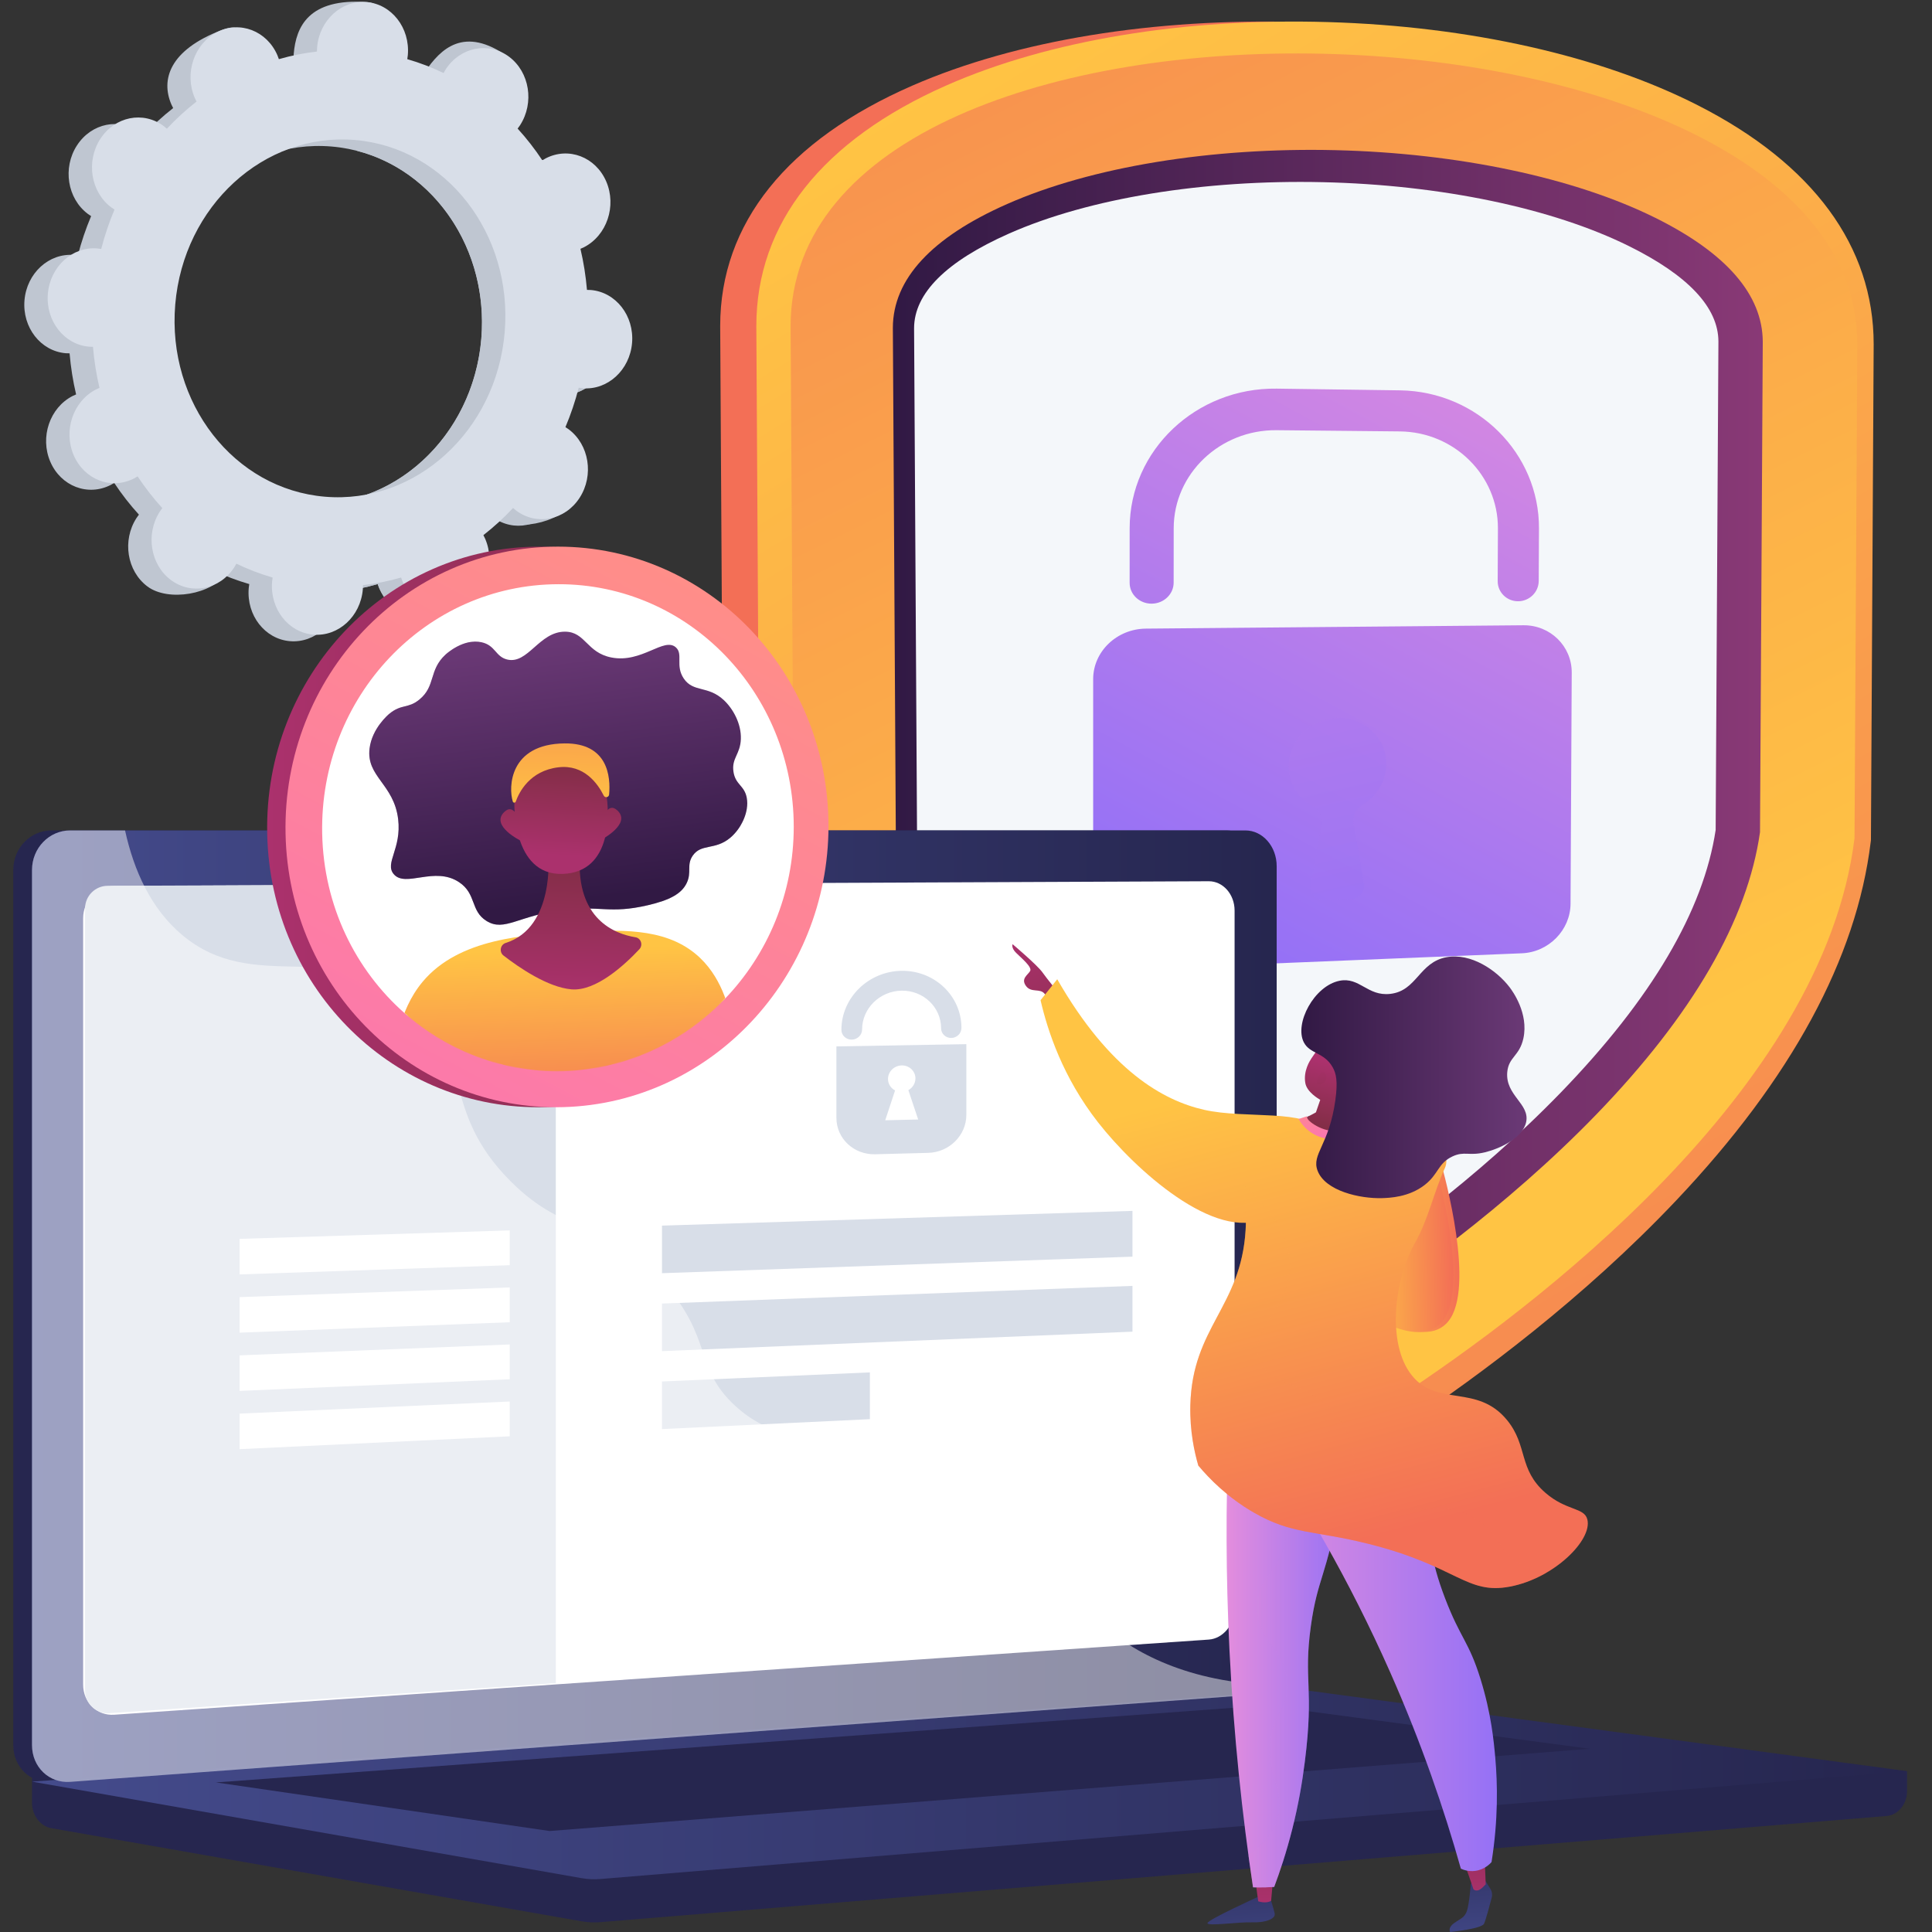 <svg width="2901" height="2901" viewBox="0 0 2901 2901" fill="none" xmlns="http://www.w3.org/2000/svg">
<rect x="0" y="0" width="2901" height="2901" fill="#333333" stroke="none"/>
<g clip-path="url(#clip0_168_3)">
<path d="M839.649 592.798C877.272 595.966 910.553 565.51 913.984 524.772C917.415 484.034 889.698 448.44 852.074 445.272C850.125 445.108 848.195 445.088 846.273 445.1C844.479 424.059 841.198 403.449 836.476 383.418C838.262 382.687 840.044 381.929 841.801 381.025C876.099 363.4 891.062 319.229 875.222 282.364C859.382 245.497 818.737 229.901 784.439 247.525C782.646 248.448 780.939 249.482 779.253 250.543C768.055 233.634 755.655 217.71 742.157 202.906C743.405 201.283 744.632 199.632 745.77 197.871C767.553 164.177 760.188 118.123 729.322 95.009C698.455 71.896 655.773 80.475 633.99 114.169C632.874 115.897 631.885 117.673 630.922 119.46C613.497 111.05 595.305 104.087 576.469 98.639C576.804 96.587 577.109 94.52 577.287 92.412C580.718 51.672 588.143 5.68 550.474 3.101C463.336 -2.865 444.473 40.198 441.041 80.936C440.863 83.046 440.819 85.133 440.806 87.213C421.324 89.435 402.224 93.257 383.637 98.633C382.986 96.71 382.309 94.793 381.497 92.903C365.657 56.04 368.517 31.448 332.514 45.26C254.004 75.382 241.453 119.865 257.292 156.729C258.12 158.655 259.054 160.489 260.013 162.297C244.229 174.635 229.339 188.261 215.471 203.06C213.987 201.732 212.476 200.425 210.863 199.217C179.997 176.104 137.315 184.683 115.532 218.38C93.749 252.076 101.113 298.128 131.979 321.24C133.56 322.425 135.19 323.471 136.829 324.49C128.822 343.451 122.141 363.22 116.852 383.666C114.959 383.332 113.053 383.029 111.105 382.864C73.482 379.695 40.201 410.151 36.769 450.89C33.338 491.627 61.057 527.221 98.68 530.39C100.629 530.554 102.558 530.574 104.481 530.562C106.276 551.603 109.555 572.212 114.279 592.244C112.492 592.975 110.711 593.733 108.953 594.635C74.656 612.262 59.692 656.433 75.532 693.298C91.372 730.164 132.018 745.759 166.315 728.134C168.107 727.213 169.816 726.179 171.501 725.117C182.698 742.027 195.099 757.951 208.597 772.756C207.349 774.379 206.123 776.029 204.984 777.791C183.201 811.486 190.565 857.539 221.432 880.652C252.299 903.765 319.117 893.19 340.9 859.496C342.016 857.768 318.868 857.988 319.832 856.2C337.256 864.61 355.449 871.573 374.285 877.021C373.95 879.073 373.644 881.139 373.467 883.248C370.035 923.986 397.754 959.58 435.377 962.75C473 965.918 506.281 935.462 509.713 894.724C509.891 892.614 509.934 890.526 509.947 888.446C529.429 886.226 548.53 882.404 567.115 877.027C567.767 878.95 568.445 880.867 569.256 882.757C585.096 919.62 625.742 935.217 660.039 917.593C694.337 899.968 709.301 855.794 693.46 818.931C692.632 817.004 691.699 815.171 690.74 813.363C706.524 801.025 721.413 787.399 735.282 772.6C736.766 773.929 738.277 775.235 739.89 776.442C770.757 799.555 813.438 790.978 835.222 757.281C857.005 723.584 849.64 677.533 818.774 654.417C817.193 653.235 815.563 652.189 813.925 651.17C821.931 632.21 828.613 612.44 833.9 591.995C835.794 592.33 837.699 592.634 839.649 592.798ZM452.821 755.647C316.22 744.142 215.582 614.911 228.04 466.999C240.498 319.088 361.333 208.51 497.934 220.015C634.536 231.521 735.174 360.752 722.715 508.664C710.258 656.575 589.423 767.152 452.821 755.647Z" fill="#BFC6D1"/>
<path d="M841.8 381.025C876.098 363.399 891.061 319.228 875.222 282.362C859.381 245.497 818.736 229.899 784.438 247.525C782.644 248.446 780.938 249.482 779.252 250.543C768.055 233.633 755.654 217.71 742.156 202.906C743.404 201.284 744.631 199.632 745.769 197.87C767.552 164.176 784.287 97.339 751.213 77.514C688.439 39.888 655.773 80.477 633.99 114.17C632.874 115.898 631.885 117.673 630.921 119.46C613.496 111.051 595.305 104.089 576.468 98.64C576.804 96.588 577.11 94.522 577.287 92.413C579.154 70.241 571.748 49.642 558.587 34.916C550.2 98.617 542.298 162.375 535.03 226.205C652.265 255.716 734.014 374.501 722.715 508.665C713.14 622.356 639.507 713.915 543.929 745.007C544.149 757.435 544.47 769.891 544.354 782.335C544.042 816.104 541.852 849.944 539.628 883.753C548.901 881.879 558.071 879.644 567.116 877.028C567.767 878.952 568.445 880.869 569.256 882.758C585.096 919.623 620.487 942.036 683.592 912.422C718.501 896.04 709.301 855.798 693.459 818.933C692.632 817.007 691.698 815.173 690.74 813.366C706.524 801.027 721.413 787.401 735.281 772.604C736.765 773.932 738.277 775.239 739.889 776.446C770.756 799.56 840.002 786.583 861.785 752.887C883.568 719.19 849.639 677.537 818.773 654.423C817.192 653.239 815.562 652.193 813.923 651.173C821.93 632.214 828.61 612.443 833.899 591.999C835.794 592.333 837.699 592.637 839.647 592.8C877.27 595.97 910.551 565.512 913.983 524.774C917.414 484.037 889.696 448.441 852.073 445.274C850.123 445.11 848.194 445.09 846.272 445.103C844.478 424.062 841.197 403.452 836.475 383.421C838.261 382.686 840.043 381.927 841.8 381.025Z" fill="#BFC6D1"/>
<path d="M874.746 582.986C912.368 586.155 945.65 555.699 949.081 514.961C952.512 474.222 924.793 438.628 887.17 435.46C885.221 435.296 883.292 435.276 881.37 435.289C879.575 414.247 876.296 393.637 871.573 373.605C873.359 372.874 875.141 372.116 876.897 371.212C911.196 353.587 926.159 309.416 910.319 272.551C894.479 235.686 853.834 220.088 819.536 237.713C817.743 238.635 816.036 239.67 814.351 240.731C803.153 223.822 790.752 207.897 777.254 193.093C778.502 191.471 779.729 189.819 780.868 188.058C802.65 154.364 795.287 108.31 764.42 85.197C733.553 62.083 690.871 70.663 669.089 104.357C667.973 106.085 666.985 107.861 666.021 109.648C648.596 101.238 630.405 94.275 611.568 88.827C611.903 86.775 612.209 84.709 612.387 82.598C615.818 41.86 588.1 6.267 550.477 3.098C512.854 -0.07 479.573 30.385 476.142 71.123C475.965 73.234 475.921 75.322 475.907 77.401C456.425 79.621 437.325 83.444 418.74 88.821C418.088 86.898 417.411 84.981 416.6 83.092C400.76 46.228 360.115 30.63 325.816 48.256C291.519 65.88 276.555 110.054 292.395 146.917C293.223 148.844 294.156 150.677 295.116 152.485C279.332 164.824 264.442 178.449 250.574 193.248C249.09 191.92 247.579 190.615 245.965 189.404C215.098 166.291 172.417 174.871 150.634 208.567C128.851 242.264 136.215 288.315 167.082 311.429C168.663 312.613 170.294 313.659 171.932 314.679C163.925 333.638 157.245 353.408 151.955 373.854C150.062 373.52 148.157 373.217 146.208 373.054C108.585 369.884 75.304 400.341 71.873 441.078C68.442 481.817 96.16 517.41 133.783 520.579C135.732 520.743 137.661 520.763 139.584 520.75C141.379 541.792 144.658 562.401 149.381 582.432C147.595 583.163 145.814 583.923 144.057 584.824C109.759 602.451 94.796 646.621 110.636 683.487C126.476 720.352 167.122 735.948 201.419 718.323C203.211 717.402 204.92 716.367 206.605 715.306C217.802 732.216 230.203 748.139 243.701 762.945C242.453 764.567 241.226 766.219 240.088 767.98C218.305 801.674 225.669 847.728 256.536 870.841C287.403 893.954 330.084 885.375 351.867 851.681C352.983 849.953 353.971 848.177 354.936 846.39C372.36 854.799 390.553 861.763 409.388 867.211C409.054 869.263 408.748 871.328 408.569 873.439C405.138 914.177 432.856 949.771 470.479 952.939C508.102 956.107 541.384 925.652 544.814 884.913C544.992 882.803 545.036 880.715 545.049 878.636C564.531 876.416 583.632 872.594 602.217 867.216C602.868 869.14 603.547 871.056 604.357 872.945C620.198 909.809 660.843 925.406 695.14 907.781C729.439 890.157 744.402 845.984 728.562 809.121C727.734 807.193 726.801 805.361 725.842 803.551C741.626 791.213 756.514 777.588 770.383 762.79C771.867 764.118 773.378 765.423 774.991 766.63C805.858 789.744 848.539 781.166 870.322 747.47C892.105 713.773 884.741 667.721 853.874 644.606C852.293 643.424 850.663 642.378 849.024 641.358C857.031 622.399 863.711 602.629 869 582.184C870.891 582.519 872.796 582.822 874.746 582.986ZM487.918 745.836C351.318 734.331 250.68 605.1 263.137 457.188C275.595 309.277 396.431 198.699 533.032 210.204C669.633 221.709 770.271 350.94 757.813 498.852C745.356 646.764 624.52 757.341 487.918 745.836Z" fill="#D8DEE8"/>
<path d="M1951.01 2175.89C1907.78 2177.14 1865.62 2166.25 1829.09 2144.36C1717.82 2077.66 1553.4 1967.5 1405.48 1823.31C1217.79 1640.33 1109.94 1454.34 1086.34 1271.7L1085.98 1268.84L1081.4 489.519C1081.4 335.502 1181.85 210.481 1370.46 128.33C1526.29 60.458 1732.82 26.828 1951.01 33.143C2166.66 39.385 2366.21 83.88 2513.91 158.021C2689.48 246.156 2781.6 370.013 2781.6 516.856L2777.42 1261.5L2777.08 1264.24C2755.52 1439.14 2656.3 1619.92 2480.92 1802.73C2340.26 1949.36 2181.3 2065.56 2072.13 2137.55C2036.01 2161.38 1994.14 2174.65 1951.01 2175.89Z" fill="url(#paint0_linear_168_3)"/>
<path d="M1993.81 2175.89C1951.15 2177.14 1909.54 2166.25 1873.5 2144.36C1763.7 2077.66 1601.45 1967.5 1455.49 1823.31C1270.27 1640.33 1163.85 1454.34 1140.57 1271.7L1140.2 1268.84L1135.68 489.519C1135.68 335.502 1234.81 210.481 1420.92 128.33C1574.69 60.458 1778.5 26.828 1993.81 33.143C2206.61 39.385 2403.52 83.88 2549.26 158.021C2722.52 246.156 2813.42 370.013 2813.42 516.856L2809.3 1261.5L2808.96 1264.24C2787.69 1439.14 2689.77 1619.92 2516.71 1802.73C2377.9 1949.36 2221.05 2065.56 2113.32 2137.55C2077.69 2161.38 2036.36 2174.65 1993.81 2175.89Z" fill="url(#paint1_linear_168_3)"/>
<path d="M1187.14 490.08L1191.69 1265.46C1242.73 1661.08 1707.67 1981.39 1910.17 2103.08C1968.18 2137.94 2042.34 2135.88 2099.94 2097.97C2298.21 1967.51 2737.69 1639.06 2784.65 1258.68L2788.82 516.092C2788.82 -34.849 1187.14 -85.216 1187.14 490.08Z" fill="url(#paint2_linear_168_3)"/>
<path d="M2005.29 1983.56C2001.58 1983.65 1995.97 1983.03 1990.29 1979.59C1906.91 1929.1 1745.29 1823.34 1604.68 1685.23C1452.8 1536.04 1365.21 1391 1345.12 1254.77L1340.67 492.225C1340.85 419.059 1398.77 356.441 1512.3 306.337C1639.04 250.401 1819.02 221.051 2005.3 225.475C2189.71 229.853 2364.45 266.977 2485.5 327.046C2592.58 380.178 2646.71 442.815 2646.89 513.451L2642.74 1249.59C2623.99 1381.42 2541.77 1523.53 2397.43 1672.93C2261.7 1813.39 2103.16 1924.74 2020.29 1978.89C2014.62 1982.59 2009.01 1983.47 2005.29 1983.56Z" fill="url(#paint3_linear_168_3)"/>
<path d="M1986.27 1931.44C1902.07 1879.58 1752.34 1779.44 1621.7 1650.88C1478.97 1510.41 1396.37 1375.61 1376.96 1250.89L1372.54 492.777C1372.67 440.464 1420.75 392.478 1515.09 350.71C1635.15 297.548 1807.17 269.536 1986.27 273.556C2163.65 277.538 2330.84 312.573 2445.74 369.422C2535.01 413.591 2580.17 461.773 2580.3 512.793L2576.15 1246.23C2557.94 1367.24 2480.03 1499.58 2343.79 1640.32C2217.3 1770.99 2070.09 1876.07 1986.27 1931.44Z" fill="#F4F7FA"/>
<path d="M2287.55 938.865L1720.55 943.909C1676.96 944.297 1641.45 978.276 1641.45 1019.78V1383.07C1641.45 1424.33 1676.83 1456.31 1720.26 1454.53L2285.26 1431.4C2325.45 1429.75 2358.04 1396.48 2358.25 1357.06L2360.04 1010.01C2360.25 970.371 2327.88 938.506 2287.55 938.865Z" fill="url(#paint4_linear_168_3)"/>
<path opacity="0.8" d="M2081.63 1147.19C2081.76 1107.06 2047.32 1075.35 2005.27 1078.01C1968.04 1080.36 1937.16 1110.42 1935.07 1146.5C1933.45 1174.49 1948.59 1198.74 1971.63 1211.04C1981.43 1216.28 1986.27 1227.24 1984.34 1238.07L1967.95 1329.84C1965.87 1341.52 1975.13 1351.8 1987.34 1351.37L2028.81 1349.92C2040.94 1349.49 2050.17 1338.63 2048.16 1327.14L2032.31 1236.24C2030.41 1225.39 2036.01 1214.63 2045.84 1208.72C2067.21 1195.86 2081.55 1172.98 2081.63 1147.19Z" fill="url(#paint5_linear_168_3)"/>
<path d="M2279.59 902.831C2262.56 902.942 2248.79 889.414 2248.86 872.61L2249.21 793.474C2249.56 713.993 2183.85 648.608 2101.96 647.795L1916.88 645.958C1832.13 645.115 1762.45 711.204 1762.37 793.198L1762.3 874.834C1762.29 892.167 1747.53 906.314 1729.3 906.433C1711.03 906.552 1696.2 892.542 1696.21 875.136L1696.24 793.16C1696.28 675.974 1796.08 581.874 1917 583.554L2102.16 586.128C2218.48 587.745 2311.39 680.84 2310.85 793.508L2310.47 872.329C2310.39 889.065 2296.58 902.719 2279.59 902.831Z" fill="url(#paint6_linear_168_3)"/>
<path d="M2863.56 2659.47L48.053 2635.48V2706.48C48.053 2725.76 60.333 2742.15 76.964 2745.07L873.104 2884.9C882.552 2886.56 892.134 2887 901.668 2886.21L2832.96 2726.78C2850.2 2725.36 2863.55 2708.92 2863.55 2689.12L2863.56 2659.47Z" fill="#26264F"/>
<path d="M1841.82 2545.68L77.168 2675.58C45.591 2677.91 19.916 2653.21 19.916 2620.41V1306.32C19.916 1273.52 45.591 1246.93 77.168 1246.93H1841.82C1867.84 1246.93 1888.87 1270.97 1888.87 1300.62V2488.53C1888.87 2518.18 1867.84 2543.76 1841.82 2545.68Z" fill="#26264F"/>
<path d="M1869.96 2545.68L105.306 2675.58C73.728 2677.91 48.054 2653.21 48.054 2620.41V1306.32C48.054 1273.52 73.728 1246.93 105.306 1246.93H1869.96C1895.97 1246.93 1917.01 1270.97 1917.01 1300.62V2488.53C1917.01 2518.18 1895.97 2543.76 1869.96 2545.68Z" fill="url(#paint7_linear_168_3)"/>
<path d="M1814.98 2461.93L171.394 2574.77C145.697 2576.53 124.815 2556.26 124.815 2529.48V1379C124.815 1352.22 145.698 1330.42 171.394 1330.31L1814.98 1323.23C1836.44 1323.13 1853.8 1342.83 1853.8 1367.22V2415.11C1853.8 2439.49 1836.44 2460.46 1814.98 2461.93Z" fill="white"/>
<path d="M1049.95 1282.87C1049.95 1295.08 1040.87 1305.01 1029.66 1305.05C1018.43 1305.08 1009.31 1295.19 1009.31 1282.95C1009.31 1270.72 1018.43 1260.79 1029.66 1260.78C1040.87 1260.77 1049.95 1270.66 1049.95 1282.87Z" fill="white"/>
<path d="M1940.29 2538.47L48.053 2675.21L873.105 2820.12C882.553 2821.78 892.135 2822.22 901.669 2821.43L2863.56 2659.48L1970.39 2539.4C1960.4 2538.06 1950.33 2537.75 1940.29 2538.47Z" fill="url(#paint8_linear_168_3)"/>
<path d="M324.161 2676.39L1899.51 2560.85L2387.06 2625.87L825.287 2749.37L324.161 2676.39Z" fill="#26264F"/>
<path d="M834.571 2527.31L164.078 2572.43C144.407 2573.75 127.722 2558.15 127.722 2538.44V1364.14C127.722 1345.38 142.892 1330.15 161.653 1330.07L834.571 1327.35V2527.31Z" fill="#D8DEE8"/>
<path d="M1700.45 1886.95L994.005 1911.77V1840.34L1700.45 1818.2V1886.95Z" fill="#D8DEE8"/>
<path d="M1700.45 1999.57L994.005 2028.79V1957.36L1700.45 1930.83V1999.57Z" fill="#D8DEE8"/>
<path d="M765.412 1899.78L359.764 1913.61V1860.22L765.412 1847.51V1899.78Z" fill="white"/>
<path d="M765.412 1985.42L359.764 2001.07V1947.68L765.412 1933.14V1985.42Z" fill="white"/>
<path d="M765.412 2071.05L359.764 2088.53V2035.14L765.412 2018.78V2071.05Z" fill="white"/>
<path d="M765.412 2156.69L359.764 2175.99V2122.6L765.412 2104.42V2156.69Z" fill="white"/>
<path d="M1306.18 2130.96L994.005 2145.81V2074.38L1306.18 2060.71V2130.96Z" fill="#D8DEE8"/>
<path d="M1255.91 1571.23V1678.53C1255.91 1709.55 1282.01 1734.02 1314.11 1733.18L1393.69 1731.1C1425.4 1730.28 1451.03 1704.72 1451.03 1674.03V1567.86L1255.91 1571.23ZM1329.21 1682.15L1344 1637.34C1337.66 1634.07 1333.37 1627.63 1333.37 1620.12C1333.37 1609.11 1342.6 1600 1353.98 1599.79C1365.35 1599.57 1374.56 1608.31 1374.56 1619.3C1374.56 1626.79 1370.28 1633.39 1363.96 1636.92L1378.7 1681L1329.21 1682.15Z" fill="#D8DEE8"/>
<path d="M1428.41 1558.56C1419.96 1558.7 1413.11 1552.17 1413.11 1543.97C1413.11 1512.43 1386.63 1487.11 1353.98 1487.53C1321.22 1487.95 1294.48 1514.11 1294.48 1545.86C1294.48 1554.11 1287.53 1560.92 1278.96 1561.06C1270.38 1561.21 1263.42 1554.62 1263.42 1546.35C1263.42 1498.04 1304.16 1458.29 1353.99 1457.73C1403.55 1457.17 1443.67 1495.64 1443.67 1543.48C1443.67 1551.67 1436.84 1558.42 1428.41 1558.56Z" fill="#D8DEE8"/>
<path opacity="0.48" d="M105.299 2675.58L1861.02 2546.34L1869.96 2545.68C1881.89 2544.8 1892.75 2538.9 1901.04 2529.95C1774.7 2523.04 1696.22 2478.2 1645.6 2431.87C1543.94 2338.83 1561.57 2247.08 1451.94 2185.91C1315.21 2109.62 1207.7 2206.29 1103.94 2110.91C1041.03 2053.07 1071.92 2009.95 994.51 1923.53C908.78 1827.81 852.964 1859.99 766.806 1773.84C657.867 1664.91 712.351 1580.16 618.512 1501.96C504.672 1407.08 381.901 1494.89 273.534 1403.9C226.794 1364.66 201.147 1307.61 187.756 1246.93H105.307C73.729 1246.93 48.054 1273.52 48.054 1306.32V2620.41C48.053 2653.2 73.723 2677.9 105.299 2675.58Z" fill="white"/>
<path d="M1216.46 1240.22C1216.46 1468.04 1039.83 1655.94 818.907 1662.39C594.542 1668.94 406.14 1486.5 401.228 1252.25C396.256 1015.14 580.828 820.799 810.21 820.799C1036 820.799 1216.46 1009.69 1216.46 1240.22Z" fill="url(#paint9_linear_168_3)"/>
<path d="M1244.01 1240.22C1244.01 1468.04 1067.38 1655.94 846.458 1662.39C622.093 1668.94 433.69 1486.5 428.779 1252.25C423.807 1015.14 608.379 820.799 837.761 820.799C1063.55 820.799 1244.01 1009.69 1244.01 1240.22Z" fill="url(#paint10_linear_168_3)"/>
<path d="M1191.85 1240.99C1191.98 1341.65 1152.44 1433.35 1088.32 1499.95C1026.07 1564.61 671.989 1577.87 607.965 1521.73C533.861 1456.74 485.904 1360.48 483.772 1251.44C479.756 1046.04 639.603 877.608 838.344 877.219C1034.38 876.836 1191.58 1040.54 1191.85 1240.99Z" fill="white"/>
<mask id="mask0_168_3" style="mask-type:luminance" maskUnits="userSpaceOnUse" x="483" y="877" width="709" height="732">
<path d="M1191.85 1240.99C1192.11 1439.39 1038.26 1602.95 845.898 1608.21C650.934 1613.53 487.746 1454.69 483.772 1251.44C479.756 1046.04 639.603 877.609 838.344 877.22C1034.38 876.836 1191.58 1040.54 1191.85 1240.99Z" fill="white"/>
</mask>
<g mask="url(#mask0_168_3)">
<path d="M845.568 1366.23C778.503 1374.64 757.541 1399.59 730.606 1382.92C706.053 1367.73 715.701 1342.26 689.411 1324.71C652.5 1300.06 608.768 1333.62 591.119 1312.45C577.301 1295.88 603.206 1274.31 597.841 1230.01C591.446 1177.18 549.661 1166.32 554.93 1123.78C558.654 1093.72 582.717 1073.33 584.46 1071.89C603.093 1056.54 612.442 1064.48 629.642 1050.48C654.571 1030.18 643.456 1006.52 668.904 982.968C670.889 981.131 696.107 958.425 723.086 964.361C743.941 968.949 743.829 985.829 761.34 990.238C792.647 998.122 809.604 948.224 848.501 948.489C879.174 948.698 880.679 979.878 917.975 987.233C963.768 996.263 996.909 956.131 1014.82 972.04C1026.29 982.227 1013.55 999.482 1026.75 1018.9C1041.19 1040.14 1062.89 1028.94 1086.73 1051.12C1100.71 1064.13 1113.24 1086.61 1112.44 1109.72C1111.64 1132.67 1098.32 1138.45 1101.34 1158.74C1104.28 1178.52 1117.87 1179.15 1121.35 1198.04C1125.26 1219.29 1112.82 1244.45 1096.2 1258.21C1073.4 1277.11 1052.71 1266.25 1040.03 1285.01C1030.55 1299.04 1039.04 1309.63 1031.04 1326.1C1023.32 1341.97 1006.01 1351.5 972.831 1359.24C914.857 1372.76 900.867 1359.3 845.568 1366.23Z" fill="url(#paint11_linear_168_3)"/>
<g opacity="0.3">
<path d="M1060.8 1248.22C1022.45 1240.85 1018.67 1203.87 978.021 1192.69C907.959 1173.41 850.153 1263.82 814.787 1242.16C780.888 1221.39 825.964 1133.78 779.127 1081.86C744.461 1043.44 692.273 1060.73 680.352 1031.97C674.947 1018.93 678.599 998.288 706.952 963.903C686.77 966.853 670.484 981.507 668.905 982.968C643.457 1006.52 654.571 1030.18 629.643 1050.48C612.443 1064.48 603.094 1056.53 584.461 1071.89C582.718 1073.33 558.655 1093.72 554.931 1123.78C549.662 1166.32 591.446 1177.18 597.842 1230.01C603.207 1274.31 577.302 1295.88 591.12 1312.45C608.768 1333.62 652.5 1300.06 689.412 1324.71C715.702 1342.26 706.054 1367.73 730.607 1382.92C757.542 1399.59 778.504 1374.64 845.569 1366.23C900.869 1359.3 914.858 1372.76 972.834 1359.24C1006.02 1351.5 1023.32 1341.97 1031.04 1326.1C1039.05 1309.63 1030.55 1299.04 1040.03 1285.02C1052.71 1266.25 1073.4 1277.11 1096.21 1258.22C1102.34 1253.14 1107.89 1246.51 1112.27 1239.1C1095.55 1247.49 1078.12 1251.55 1060.8 1248.22Z" fill="url(#paint12_linear_168_3)"/>
</g>
<path d="M597.708 1626.69C621.29 1662.53 703.071 1642.41 856.724 1636.24C1009.91 1630.09 1077.63 1644.2 1101.05 1608.47C1111.92 1591.89 1107.72 1573.06 1099.73 1537.24C1094.25 1512.71 1083.54 1464.69 1044.37 1432.29C996.092 1392.34 928.626 1395.97 860.452 1399.65C788.789 1403.51 689.343 1408.87 634.744 1474C596.545 1519.56 593.57 1578.64 593.241 1587.35C592.467 1607.88 592.079 1618.14 597.708 1626.69Z" fill="url(#paint13_linear_168_3)"/>
<path d="M823.284 1283.4C823.284 1283.4 833.635 1392.56 759.384 1415.86C751.147 1418.44 749.213 1429.52 756.048 1434.81C779.868 1453.23 822.69 1482.48 858.05 1485.56C894.757 1488.76 937.924 1448.91 959.969 1425.41C965.869 1419.12 962.536 1408.73 954.223 1407.37C922.623 1402.21 865.653 1380.01 870.65 1286.84L823.284 1283.4Z" fill="url(#paint14_linear_168_3)"/>
<path d="M772.377 1205.02C772.377 1205.02 768.395 1314.82 844.854 1312.24C920.915 1309.67 914.759 1216.65 910.337 1192.58C910.337 1192.58 910.324 1128.86 859.479 1134.89C808.468 1140.94 774.11 1157.95 772.377 1205.02Z" fill="url(#paint15_linear_168_3)"/>
<path d="M904.699 1231.56C904.699 1231.56 911.751 1202.86 926.922 1216.81C948.922 1237.04 902.55 1261.02 902.55 1261.02L904.699 1231.56Z" fill="url(#paint16_linear_168_3)"/>
<path d="M780.026 1233.34C780.026 1233.34 772.314 1204.71 757.274 1219.15C735.408 1240.13 782.804 1262.85 782.804 1262.85L780.026 1233.34Z" fill="url(#paint17_linear_168_3)"/>
<path d="M769.998 1203.55C770.683 1205.73 773.665 1205.79 774.43 1203.63C779.466 1189.47 795.529 1157.27 838.515 1152.14C876.868 1147.56 897.501 1176.49 906.524 1194.59C908.496 1198.54 914.241 1197.37 914.636 1192.94C916.984 1166.52 913.061 1115.59 847.689 1116.26C764.81 1117.11 763.279 1182.16 769.998 1203.55Z" fill="url(#paint18_linear_168_3)"/>
</g>
<path d="M1887.49 2848.93C1887.49 2848.93 1814.3 2882.2 1813.11 2887.51C1811.91 2892.82 1860.18 2885.73 1879.88 2886.49C1899.58 2887.26 1915.79 2881.43 1914 2873.09C1912.22 2864.74 1905.33 2843.75 1905.33 2843.75L1887.49 2848.93Z" fill="url(#paint19_linear_168_3)"/>
<path d="M1884.81 2821.94L1889.27 2854.89C1889.27 2854.89 1900.85 2859.01 1908.64 2854.14L1911.96 2818L1884.81 2821.94Z" fill="url(#paint20_linear_168_3)"/>
<path d="M2229.49 2822.73L2238 2836.39C2240.38 2840.22 2241.09 2844.82 2239.95 2849.17C2236.97 2860.54 2231.03 2882.69 2228.43 2888.46C2224.9 2896.33 2177.54 2901 2177.54 2901C2177.54 2901 2173.31 2895.06 2183.15 2887.88C2192.98 2880.7 2199.3 2879.57 2202.77 2868.98C2206.24 2858.38 2208.56 2828.42 2208.56 2828.42L2229.49 2822.73Z" fill="url(#paint21_linear_168_3)"/>
<path d="M2194.05 2788C2197.16 2790.48 2212.37 2836.65 2212.37 2836.65C2212.37 2836.65 2217.3 2842.94 2226.65 2833.65C2236 2824.36 2230.88 2829.49 2230.88 2829.49L2229.13 2784.07L2194.05 2788Z" fill="url(#paint22_linear_168_3)"/>
<path d="M1844.55 2159.91C1840.68 2258.2 1840.53 2365 1846.18 2479.08C1852.55 2607.56 1865.35 2726.3 1881.48 2833.93C1887.47 2834.13 1893.77 2834.16 1900.35 2833.97C1904.79 2833.85 1909.1 2833.63 1913.26 2833.35C1921.63 2811.03 1931.52 2781.68 1940.38 2746.62C1949.69 2709.75 1955.31 2676.69 1959.31 2645.07C1973.41 2533.73 1956.89 2524.02 1968.33 2441.51C1978.46 2368.44 1992.87 2365.59 2009.78 2261.84C2028.13 2149.27 2014.47 2132.38 2007.82 2126.28C1979.55 2100.3 1913.12 2117.99 1844.55 2159.91Z" fill="url(#paint23_linear_168_3)"/>
<path opacity="0.3" d="M2007.82 2126.28C1980.85 2101.5 1919.17 2116.5 1854.03 2154.31C1928.97 2235.28 1937.14 2287.81 1928.16 2321.89C1918 2360.41 1887.13 2371.51 1887.25 2413.63C1887.39 2465.39 1934.11 2479.1 1933.12 2533.87C1932.46 2570.09 1911.93 2569.71 1907.08 2614.45C1901.35 2667.38 1928.17 2685.61 1919.48 2724.78C1915.74 2741.62 1905.08 2763.64 1874.7 2786.32C1876.89 2802.4 1879.14 2818.32 1881.48 2833.94C1887.47 2834.12 1893.77 2834.16 1900.35 2833.97C1904.8 2833.85 1909.1 2833.63 1913.26 2833.35C1921.63 2811.03 1931.52 2781.68 1940.38 2746.62C1949.69 2709.75 1955.31 2676.69 1959.31 2645.07C1973.41 2533.73 1956.89 2524.02 1968.33 2441.51C1978.46 2368.44 1992.87 2365.58 2009.78 2261.84C2028.13 2149.26 2014.47 2132.38 2007.82 2126.28Z" fill="url(#paint24_linear_168_3)"/>
<path d="M1890.97 2158.26C1955.5 2252.68 2025.1 2370.19 2087.35 2510.85C2134.39 2617.14 2168.5 2716.94 2193.55 2805.89C2196.94 2807.46 2204.94 2810.59 2215.15 2809.24C2229.09 2807.39 2237.44 2798.5 2239.62 2796.02C2249.82 2732.26 2248.69 2678.25 2245.23 2639.28C2243.02 2614.33 2239.1 2572.77 2223.19 2521.48C2205.38 2464.01 2193.13 2460.78 2169.89 2399.99C2145.76 2336.89 2151.61 2321.14 2128.51 2242.17C2119.02 2209.74 2103.13 2161.46 2076.92 2103.72C2014.93 2121.89 1952.95 2140.08 1890.97 2158.26Z" fill="url(#paint25_linear_168_3)"/>
<path d="M1585.75 1486.14C1585.75 1486.14 1573.23 1471.15 1565.24 1459.99C1557.26 1448.82 1520.47 1417.76 1520.47 1417.76C1520.47 1417.76 1517.83 1422.88 1525.78 1430.79C1533.72 1438.71 1550.38 1452.21 1546.75 1458.15C1543.12 1464.1 1532.64 1469.5 1540.52 1480.4C1548.4 1491.31 1561.52 1483.46 1568.51 1492.19C1575.49 1500.92 1582.66 1510.45 1582.66 1510.45L1585.75 1486.14Z" fill="url(#paint26_linear_168_3)"/>
<path d="M1587.5 1470.4C1579.15 1480.88 1570.79 1491.36 1562.44 1501.84C1573.12 1548.06 1595.9 1617.71 1648.84 1685.36C1704.96 1757.07 1824.67 1864.47 1899.19 1829.26C1944.61 1807.8 2005.93 1734.16 1983.89 1698.66C1962.71 1664.53 1871.04 1680.66 1808.08 1666.44C1746.37 1652.5 1666.28 1607.59 1587.5 1470.4Z" fill="url(#paint27_linear_168_3)"/>
<path d="M2162.88 1742.99C2162.88 1742.99 2211.71 1909.18 2181.46 1973.13C2151.21 2037.08 2054.75 1966.85 2054.75 1966.85L2162.88 1742.99Z" fill="url(#paint28_linear_168_3)"/>
<path d="M2153.84 1743.19C2153.84 1743.19 2202.67 1909.38 2172.42 1973.33C2142.17 2037.27 2045.71 1967.05 2045.71 1967.05L2153.84 1743.19Z" fill="url(#paint29_linear_168_3)"/>
<path d="M2011.04 1681.54C1948.32 1680.39 1900.01 1682.44 1873.3 1710.32C1845.1 1739.76 1874.95 1771.66 1870.33 1847.17C1863.26 1962.78 1790.34 1992.58 1787.36 2109.78C1786.35 2149.26 1793.73 2181.36 1799.34 2200.66C1815.92 2220.41 1842.95 2248.2 1882.45 2271.07C1939.93 2304.34 1972.7 2297.61 2054.65 2318.13C2188.71 2351.69 2201.51 2394.87 2267.35 2382.36C2333.89 2369.72 2391.25 2312.25 2383.5 2281.54C2378.86 2263.15 2352.06 2268.97 2320.45 2241.46C2279.71 2206 2294.35 2170.98 2263.13 2132.6C2218.28 2077.47 2158.25 2113.08 2120.02 2065.29C2081.34 2016.95 2094.15 1919.74 2124.69 1866.24C2144.65 1831.3 2152.63 1790.69 2169.46 1754.14C2170.86 1751.1 2172.45 1746.14 2171.57 1739.99C2168.2 1716.5 2128.66 1704.58 2098.71 1695.86C2053.05 1682.55 2016.2 1681.63 2011.04 1681.54Z" fill="url(#paint30_linear_168_3)"/>
<path d="M1949.98 1680.27L1962.26 1676.2C1962.26 1676.2 1965.86 1692.87 2005.64 1694.09C2027.7 1693.61 2041.69 1680.94 2041.69 1680.94L2050.27 1686.91C2050.27 1686.91 2032.25 1710.46 2002.77 1710.51C1964.72 1710.58 1949.98 1680.27 1949.98 1680.27Z" fill="url(#paint31_linear_168_3)"/>
<path d="M1960.05 1626.47C1956.69 1608.25 1966.91 1592.58 1969.16 1589.21C1978.56 1575.1 1980.81 1573.26 1984.89 1571.04L1990.52 1568.23C1990.52 1568.23 1990.85 1568.14 1991.18 1568.05C1994.72 1567.14 2006.43 1567.86 2008.74 1568.58C2016.15 1570.88 2021.39 1602.4 2015.12 1645.71C2015.42 1649.11 2015.72 1652.51 2016.01 1655.91C2032.88 1653.58 2037.76 1655.18 2038.62 1657.44C2040.5 1662.33 2028.75 1690.91 2012.69 1696.54C1992.54 1703.6 1964.48 1685.2 1962.8 1678.54C1962.11 1675.85 1962.23 1678.16 1975.95 1670.22C1977.21 1666.24 1981.14 1655.45 1982.4 1651.47C1979.49 1649.6 1962.53 1639.9 1960.05 1626.47Z" fill="url(#paint32_linear_168_3)"/>
<path d="M1983.04 1611.81C1986.76 1607.57 1992.18 1612.36 1991.67 1618.24C1991.17 1624.12 1984.92 1629.71 1979.5 1628.04C1974.09 1626.38 1978.03 1617.51 1983.04 1611.81Z" fill="url(#paint33_linear_168_3)"/>
<g opacity="0.3">
<path d="M2220.24 2283.13C2157.16 2241.22 2100.06 2289.16 2055.47 2252.24C2018.75 2221.83 2048.86 2182.18 2009.13 2128.66C1965.57 2069.98 1905.12 2084.99 1890.71 2041.13C1875.82 1995.81 1935.56 1965.05 1937.05 1902.11C1937.81 1869.99 1923.39 1828.16 1865.78 1777.99C1868.89 1796.3 1872.08 1818.61 1870.33 1847.17C1863.26 1962.78 1790.34 1992.58 1787.36 2109.77C1786.35 2149.26 1793.73 2181.36 1799.34 2200.66C1815.92 2220.41 1842.95 2248.2 1882.45 2271.06C1939.93 2304.34 1972.7 2297.61 2054.65 2318.13C2188.71 2351.69 2201.51 2394.87 2267.35 2382.36C2286.53 2378.72 2304.93 2371.34 2321.24 2361.96C2302.07 2358.98 2287.77 2352.46 2276.88 2344.92C2248.07 2324.98 2253.13 2304.99 2220.24 2283.13Z" fill="url(#paint34_linear_168_3)"/>
</g>
<path d="M2087.54 1492.37C2053.27 1496.26 2041.62 1466.64 2011.34 1472.69C1973.24 1480.31 1943.3 1536.83 1957.76 1565.09C1966.8 1582.74 1988.27 1579.86 2001.03 1602.45C2006.35 1611.85 2008.99 1623.59 2005.16 1651.6C1995.85 1719.66 1968.99 1732.79 1978.37 1757.76C1989.94 1788.57 2042.63 1800.04 2075.21 1799.05C2086.23 1798.71 2115.22 1797.83 2139.08 1779.39C2160.45 1762.87 2158.89 1746.82 2180.86 1736.49C2198.81 1728.06 2205.53 1736.1 2229.74 1730.24C2250.12 1725.3 2286.09 1709.73 2291.55 1685.02C2297.63 1657.48 2260.03 1644.88 2263.24 1609.73C2265.31 1587 2281.61 1585.95 2287.43 1559.2C2295.61 1521.62 2271.17 1488.23 2266.83 1482.52C2247.22 1456.71 2208.68 1430.58 2172.05 1437.3C2130.67 1444.9 2127.74 1487.81 2087.54 1492.37Z" fill="url(#paint35_linear_168_3)"/>
</g>
<defs>
<linearGradient id="paint0_linear_168_3" x1="2928.78" y1="-26.477" x2="2438.74" y2="444.526" gradientUnits="userSpaceOnUse">
<stop stop-color="#FFC444"/>
<stop offset="0.996" stop-color="#F36F56"/>
</linearGradient>
<linearGradient id="paint1_linear_168_3" x1="1472.32" y1="80.848" x2="3138.06" y2="2805.28" gradientUnits="userSpaceOnUse">
<stop stop-color="#FFC444"/>
<stop offset="0.996" stop-color="#F36F56"/>
</linearGradient>
<linearGradient id="paint2_linear_168_3" x1="2355.6" y1="1632.03" x2="1002.77" y2="-1088.22" gradientUnits="userSpaceOnUse">
<stop stop-color="#FFC444"/>
<stop offset="0.996" stop-color="#F36F56"/>
</linearGradient>
<linearGradient id="paint3_linear_168_3" x1="1340.66" y1="1104.3" x2="2646.89" y2="1104.3" gradientUnits="userSpaceOnUse">
<stop stop-color="#311944"/>
<stop offset="1" stop-color="#893976"/>
</linearGradient>
<linearGradient id="paint4_linear_168_3" x1="2409.83" y1="430.376" x2="1872.61" y2="1423.43" gradientUnits="userSpaceOnUse">
<stop offset="0.004" stop-color="#E38DDD"/>
<stop offset="1" stop-color="#9571F6"/>
</linearGradient>
<linearGradient id="paint5_linear_168_3" x1="1799.08" y1="210.467" x2="2076.12" y2="1471.61" gradientUnits="userSpaceOnUse">
<stop offset="0.004" stop-color="#E38DDD"/>
<stop offset="1" stop-color="#9571F6"/>
</linearGradient>
<linearGradient id="paint6_linear_168_3" x1="2254.6" y1="346.398" x2="1717.37" y2="1339.45" gradientUnits="userSpaceOnUse">
<stop offset="0.004" stop-color="#E38DDD"/>
<stop offset="1" stop-color="#9571F6"/>
</linearGradient>
<linearGradient id="paint7_linear_168_3" x1="48.053" y1="1961.33" x2="1917.01" y2="1961.33" gradientUnits="userSpaceOnUse">
<stop stop-color="#444B8C"/>
<stop offset="0.996" stop-color="#26264F"/>
</linearGradient>
<linearGradient id="paint8_linear_168_3" x1="48.053" y1="2679.95" x2="2863.56" y2="2679.95" gradientUnits="userSpaceOnUse">
<stop stop-color="#444B8C"/>
<stop offset="0.996" stop-color="#26264F"/>
</linearGradient>
<linearGradient id="paint9_linear_168_3" x1="401.13" y1="1241.68" x2="1216.46" y2="1241.68" gradientUnits="userSpaceOnUse">
<stop stop-color="#AB316D"/>
<stop offset="1" stop-color="#792D3D"/>
</linearGradient>
<linearGradient id="paint10_linear_168_3" x1="1076.57" y1="787.567" x2="429.624" y2="2009.57" gradientUnits="userSpaceOnUse">
<stop stop-color="#FF9085"/>
<stop offset="1" stop-color="#FB6FBB"/>
</linearGradient>
<linearGradient id="paint11_linear_168_3" x1="862.926" y1="1352.92" x2="813.059" y2="956.758" gradientUnits="userSpaceOnUse">
<stop stop-color="#311944"/>
<stop offset="1" stop-color="#6B3976"/>
</linearGradient>
<linearGradient id="paint12_linear_168_3" x1="854.431" y1="1353.99" x2="804.566" y2="957.836" gradientUnits="userSpaceOnUse">
<stop stop-color="#311944"/>
<stop offset="1" stop-color="#6B3976"/>
</linearGradient>
<linearGradient id="paint13_linear_168_3" x1="844.928" y1="1425.37" x2="854.019" y2="1717.1" gradientUnits="userSpaceOnUse">
<stop stop-color="#FFC444"/>
<stop offset="0.996" stop-color="#F36F56"/>
</linearGradient>
<linearGradient id="paint14_linear_168_3" x1="854.928" y1="1497.71" x2="863.273" y2="1244.86" gradientUnits="userSpaceOnUse">
<stop stop-color="#AB316D"/>
<stop offset="1" stop-color="#792D3D"/>
</linearGradient>
<linearGradient id="paint15_linear_168_3" x1="838.031" y1="1284.5" x2="849.021" y2="1116.26" gradientUnits="userSpaceOnUse">
<stop stop-color="#AB316D"/>
<stop offset="1" stop-color="#792D3D"/>
</linearGradient>
<linearGradient id="paint16_linear_168_3" x1="914.834" y1="1288.91" x2="925.82" y2="1120.75" gradientUnits="userSpaceOnUse">
<stop stop-color="#AB316D"/>
<stop offset="1" stop-color="#792D3D"/>
</linearGradient>
<linearGradient id="paint17_linear_168_3" x1="764.942" y1="1280.6" x2="775.881" y2="1113.15" gradientUnits="userSpaceOnUse">
<stop stop-color="#AB316D"/>
<stop offset="1" stop-color="#792D3D"/>
</linearGradient>
<linearGradient id="paint18_linear_168_3" x1="840.348" y1="1223.72" x2="848.054" y2="910.352" gradientUnits="userSpaceOnUse">
<stop stop-color="#FFC444"/>
<stop offset="0.996" stop-color="#F36F56"/>
</linearGradient>
<linearGradient id="paint19_linear_168_3" x1="1852.03" y1="2733.53" x2="1870.21" y2="2964.93" gradientUnits="userSpaceOnUse">
<stop offset="0.004" stop-color="#26264F"/>
<stop offset="1" stop-color="#444B8C"/>
</linearGradient>
<linearGradient id="paint20_linear_168_3" x1="1898.97" y1="2862.36" x2="1895.67" y2="2622.7" gradientUnits="userSpaceOnUse">
<stop stop-color="#AB316D"/>
<stop offset="1" stop-color="#792D3D"/>
</linearGradient>
<linearGradient id="paint21_linear_168_3" x1="2195.62" y1="2706.53" x2="2213.8" y2="2937.93" gradientUnits="userSpaceOnUse">
<stop offset="0.004" stop-color="#26264F"/>
<stop offset="1" stop-color="#444B8C"/>
</linearGradient>
<linearGradient id="paint22_linear_168_3" x1="2213.86" y1="2858.01" x2="2210.55" y2="2618.35" gradientUnits="userSpaceOnUse">
<stop stop-color="#AB316D"/>
<stop offset="1" stop-color="#792D3D"/>
</linearGradient>
<linearGradient id="paint23_linear_168_3" x1="1841.77" y1="2474.11" x2="2018.98" y2="2474.11" gradientUnits="userSpaceOnUse">
<stop offset="0.004" stop-color="#E38DDD"/>
<stop offset="1" stop-color="#9571F6"/>
</linearGradient>
<linearGradient id="paint24_linear_168_3" x1="1854.03" y1="2474.12" x2="2018.97" y2="2474.12" gradientUnits="userSpaceOnUse">
<stop offset="0.004" stop-color="#E38DDD"/>
<stop offset="1" stop-color="#9571F6"/>
</linearGradient>
<linearGradient id="paint25_linear_168_3" x1="1890.97" y1="2456.64" x2="2247.69" y2="2456.64" gradientUnits="userSpaceOnUse">
<stop offset="0.004" stop-color="#E38DDD"/>
<stop offset="1" stop-color="#9571F6"/>
</linearGradient>
<linearGradient id="paint26_linear_168_3" x1="1533.43" y1="1401.31" x2="1637.63" y2="1692.6" gradientUnits="userSpaceOnUse">
<stop stop-color="#AB316D"/>
<stop offset="1" stop-color="#792D3D"/>
</linearGradient>
<linearGradient id="paint27_linear_168_3" x1="1785.91" y1="1646.46" x2="1968.34" y2="2336.47" gradientUnits="userSpaceOnUse">
<stop stop-color="#FFC444"/>
<stop offset="0.996" stop-color="#F36F56"/>
</linearGradient>
<linearGradient id="paint28_linear_168_3" x1="2052.72" y1="1873.65" x2="2190.47" y2="1870.64" gradientUnits="userSpaceOnUse">
<stop stop-color="#FFC444"/>
<stop offset="0.996" stop-color="#F36F56"/>
</linearGradient>
<linearGradient id="paint29_linear_168_3" x1="2043.68" y1="1873.84" x2="2181.43" y2="1870.84" gradientUnits="userSpaceOnUse">
<stop stop-color="#FFC444"/>
<stop offset="0.996" stop-color="#F36F56"/>
</linearGradient>
<linearGradient id="paint30_linear_168_3" x1="1924.48" y1="1609.83" x2="2106.9" y2="2299.83" gradientUnits="userSpaceOnUse">
<stop stop-color="#FFC444"/>
<stop offset="0.996" stop-color="#F36F56"/>
</linearGradient>
<linearGradient id="paint31_linear_168_3" x1="1963.91" y1="1628.9" x2="2020.2" y2="1714.19" gradientUnits="userSpaceOnUse">
<stop stop-color="#FF9085"/>
<stop offset="1" stop-color="#FB6FBB"/>
</linearGradient>
<linearGradient id="paint32_linear_168_3" x1="2008.61" y1="1598.46" x2="1979.54" y2="1716.05" gradientUnits="userSpaceOnUse">
<stop stop-color="#AB316D"/>
<stop offset="1" stop-color="#792D3D"/>
</linearGradient>
<linearGradient id="paint33_linear_168_3" x1="1984.42" y1="1590.78" x2="1983.99" y2="1700.84" gradientUnits="userSpaceOnUse">
<stop stop-color="#AB316D"/>
<stop offset="1" stop-color="#792D3D"/>
</linearGradient>
<linearGradient id="paint34_linear_168_3" x1="1885.44" y1="1620.15" x2="2067.87" y2="2310.15" gradientUnits="userSpaceOnUse">
<stop stop-color="#FFC444"/>
<stop offset="0.996" stop-color="#F36F56"/>
</linearGradient>
<linearGradient id="paint35_linear_168_3" x1="1954.06" y1="1617.67" x2="2292.22" y2="1617.67" gradientUnits="userSpaceOnUse">
<stop stop-color="#311944"/>
<stop offset="1" stop-color="#6B3976"/>
</linearGradient>
<clipPath id="clip0_168_3">
<rect width="2901" height="2901" fill="white"/>
</clipPath>
</defs>
</svg>
